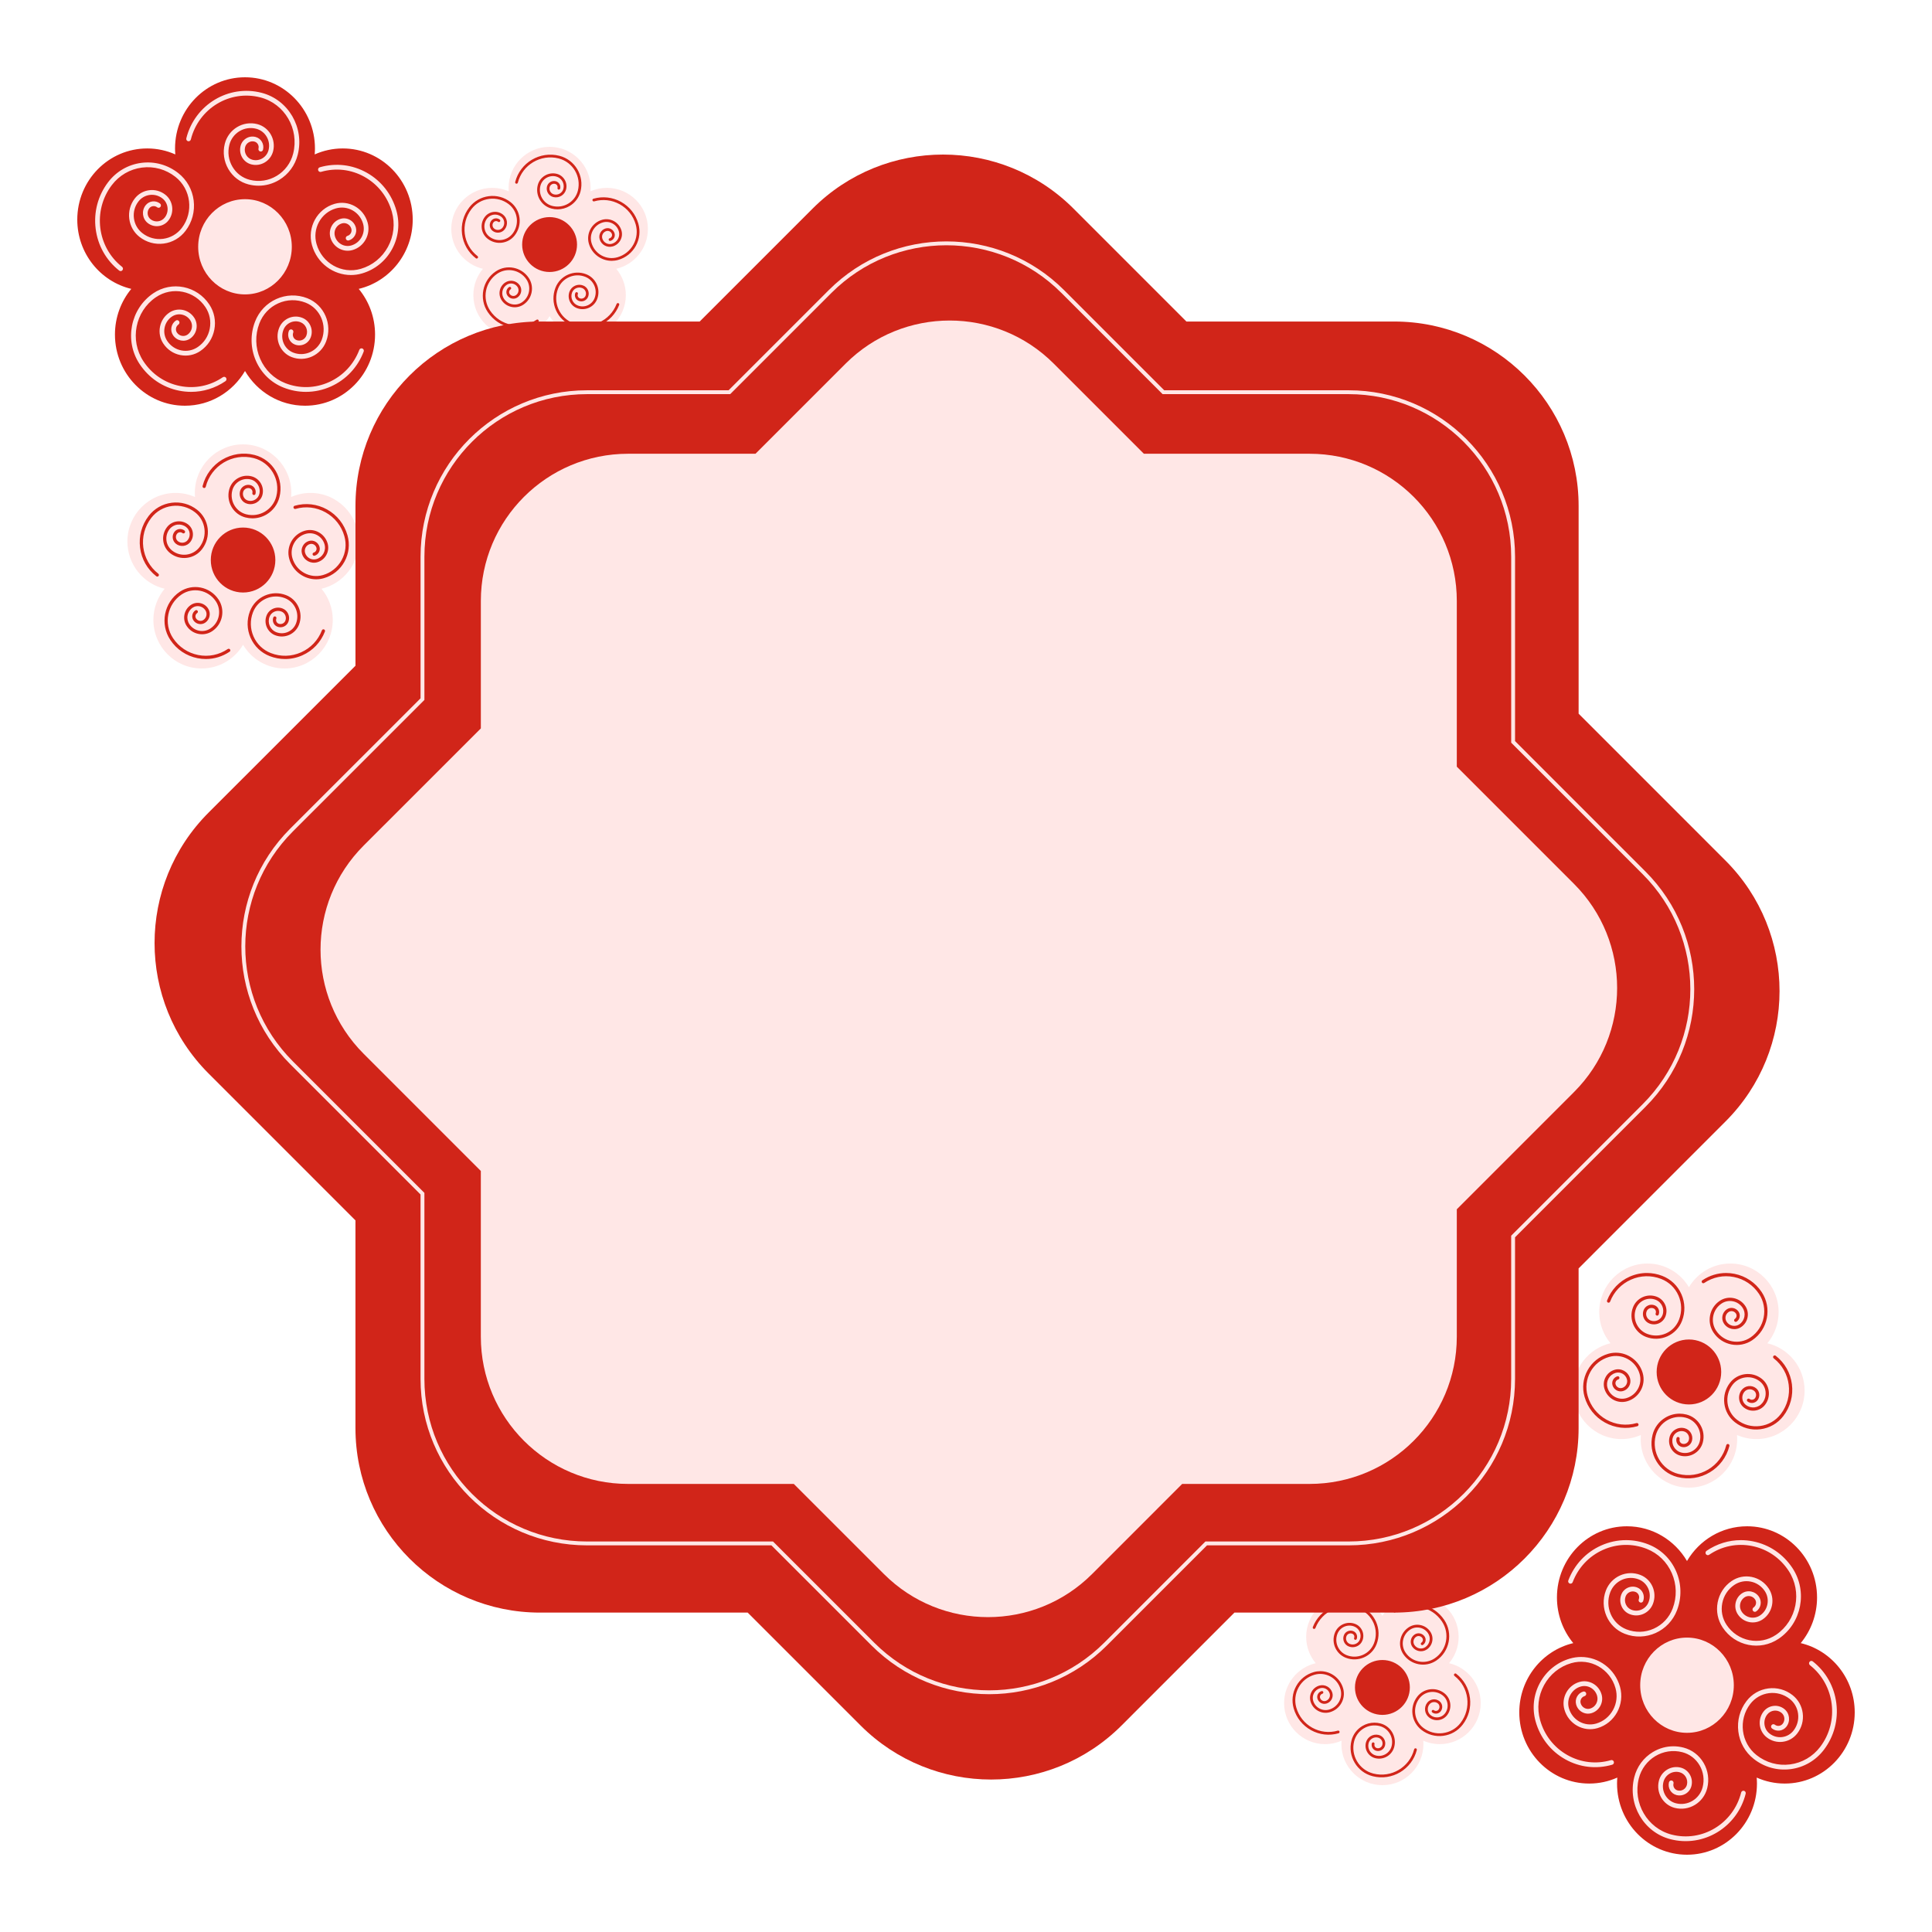 <svg width="500" height="500" viewBox="0 0 500 500" fill="none" xmlns="http://www.w3.org/2000/svg"><rect width="500" height="500" fill="#ffffff"></rect><g transform="translate(270, 270) scale(1) translate(-250, -250)"><path d="M28.128 11.103L35.265 3.843L41.563 2.562L51.638 3.843L55.837 8.114L57.096 11.53L60.035 20.071L62.974 21.352L65.073 20.071L70.531 21.352L79.347 24.342L83.545 30.32L84.805 35.872L83.125 43.986L78.927 49.11L74.309 52.527L71.37 53.381L73.049 61.068L75.988 66.192L75.149 71.317L72.21 77.722L68.851 80.712C66.472 81.423 61.546 82.847 60.874 82.847C60.203 82.847 55.277 81.993 52.898 81.566C51.498 80.854 48.616 79.345 48.28 79.003L46.181 76.868L44.082 73.879L41.563 76.014L38.624 80.285L31.487 83.274L20.152 80.712C17.633 77.865 12.595 71.658 12.595 69.608C12.595 67.559 13.434 62.491 13.854 60.213L15.534 55.943L16.373 53.381L11.335 52.527L7.137 49.11L2.099 39.715L5.878 27.331L11.335 21.779L17.633 20.071L22.671 21.779L27.289 21.352L26.449 19.217V15.801L28.128 11.103Z" fill="#FFE7E6"></path><path d="M86.811 36.834C86.811 26.662 78.705 18.417 68.706 18.417C66.121 18.417 63.666 18.971 61.442 19.963C61.484 19.453 61.511 18.938 61.511 18.417C61.511 8.245 53.405 0 43.406 0C33.406 0 25.3 8.245 25.3 18.417C25.3 18.938 25.327 19.453 25.369 19.963C23.145 18.971 20.689 18.417 18.105 18.417C8.106 18.417 0 26.662 0 36.834C0 45.558 5.967 52.861 13.974 54.763C11.339 57.961 9.749 62.083 9.749 66.583C9.749 76.755 17.855 85 27.855 85C34.465 85 40.246 81.395 43.407 76.013C46.567 81.395 52.348 85 58.959 85C68.958 85 77.064 76.755 77.064 66.583C77.064 62.082 75.474 57.961 72.839 54.763C80.845 52.861 86.811 45.559 86.811 36.834ZM28.219 15.791C30.403 7.08 39.149 1.8 47.712 4.02C54.628 5.815 58.82 12.998 57.057 20.033C56.365 22.791 54.659 25.11 52.252 26.564C50.612 27.554 48.781 28.061 46.922 28.061C46.053 28.061 45.179 27.951 44.316 27.726C42.115 27.156 40.264 25.747 39.105 23.761C37.945 21.774 37.616 19.448 38.177 17.209C39.121 13.446 42.898 11.166 46.596 12.125C49.62 12.91 51.453 16.05 50.682 19.126C50.049 21.652 47.512 23.183 45.029 22.54C44.035 22.282 43.199 21.645 42.675 20.748C42.152 19.851 42.003 18.799 42.256 17.789C42.467 16.949 42.987 16.241 43.721 15.798C44.454 15.355 45.313 15.229 46.139 15.444C47.569 15.814 48.436 17.3 48.071 18.754C47.988 19.084 47.658 19.282 47.334 19.198C47.01 19.115 46.815 18.779 46.897 18.449C47.097 17.653 46.622 16.841 45.84 16.638C45.326 16.504 44.794 16.583 44.339 16.857C43.883 17.132 43.56 17.571 43.429 18.093C43.255 18.785 43.358 19.505 43.716 20.119C44.075 20.733 44.647 21.169 45.327 21.345C46.217 21.577 47.141 21.44 47.931 20.964C48.72 20.487 49.28 19.726 49.507 18.821C50.113 16.403 48.672 13.934 46.295 13.318C43.242 12.526 40.127 14.408 39.349 17.512C38.868 19.432 39.15 21.427 40.144 23.131C41.139 24.834 42.725 26.042 44.612 26.532C49.564 27.816 54.618 24.764 55.88 19.728C57.478 13.351 53.679 6.84 47.41 5.214C39.494 3.16 31.409 8.042 29.39 16.095C29.307 16.425 28.979 16.624 28.654 16.54C28.331 16.456 28.136 16.12 28.219 15.791ZM13.454 36.615C13.22 34.749 13.714 32.902 14.847 31.415C15.772 30.199 17.107 29.422 18.607 29.228C20.105 29.033 21.591 29.445 22.786 30.386C23.769 31.159 24.396 32.274 24.553 33.528C24.71 34.781 24.378 36.021 23.618 37.02C22.99 37.845 22.084 38.373 21.066 38.504C20.048 38.636 19.041 38.357 18.23 37.718C16.837 36.622 16.582 34.578 17.66 33.162C18.562 31.975 20.246 31.756 21.414 32.675C21.678 32.883 21.727 33.269 21.522 33.539C21.317 33.808 20.937 33.858 20.672 33.65C20.362 33.406 19.979 33.299 19.591 33.35C19.203 33.4 18.858 33.601 18.617 33.916C17.949 34.795 18.108 36.064 18.972 36.745C20.118 37.647 21.773 37.432 22.66 36.266C23.221 35.528 23.467 34.61 23.352 33.684C23.236 32.758 22.771 31.933 22.045 31.361C21.105 30.622 19.938 30.299 18.76 30.451C17.581 30.604 16.532 31.215 15.805 32.17C14.871 33.398 14.463 34.921 14.655 36.46C14.848 38 15.618 39.37 16.826 40.321C20.005 42.823 24.593 42.229 27.054 38.994C30.181 34.885 29.438 28.953 25.398 25.773C22.919 23.822 19.841 22.969 16.733 23.372C13.624 23.775 10.856 25.386 8.938 27.907C3.937 34.48 5.126 43.966 11.588 49.052C11.852 49.261 11.901 49.648 11.696 49.916C11.577 50.074 11.398 50.156 11.217 50.156C11.088 50.156 10.957 50.114 10.847 50.027C7.46 47.361 5.297 43.514 4.757 39.194C4.215 34.873 5.36 30.598 7.98 27.153C10.097 24.372 13.151 22.595 16.581 22.15C20.011 21.706 23.405 22.646 26.14 24.799C28.353 26.541 29.766 29.055 30.121 31.879C30.474 34.703 29.726 37.498 28.013 39.748C26.624 41.575 24.618 42.742 22.364 43.035C20.111 43.327 17.881 42.71 16.085 41.295C14.622 40.142 13.687 38.481 13.454 36.615ZM38.348 78.646C35.677 80.468 32.601 81.413 29.457 81.413C28.415 81.413 27.366 81.309 26.32 81.099C22.12 80.256 18.493 77.8 16.11 74.182C12.135 68.151 13.725 59.956 19.653 55.913C24.451 52.641 30.973 53.95 34.19 58.831C35.454 60.75 35.908 63.054 35.468 65.321C35.029 67.588 33.748 69.544 31.861 70.831C30.325 71.878 28.48 72.254 26.666 71.89C24.851 71.526 23.285 70.465 22.256 68.902C21.413 67.624 21.111 66.09 21.404 64.582C21.697 63.073 22.549 61.771 23.805 60.915C25.935 59.463 28.828 60.044 30.255 62.209C31.434 63.999 30.962 66.43 29.204 67.629C27.741 68.626 25.754 68.227 24.774 66.74C23.952 65.494 24.281 63.8 25.506 62.965C25.784 62.775 26.16 62.85 26.346 63.133C26.533 63.415 26.458 63.798 26.181 63.988C25.51 64.445 25.331 65.372 25.781 66.055C26.389 66.978 27.623 67.225 28.53 66.606C29.735 65.785 30.057 64.121 29.25 62.896C28.195 61.295 26.055 60.865 24.481 61.939C23.494 62.612 22.823 63.636 22.594 64.821C22.365 66.007 22.602 67.213 23.263 68.216C24.113 69.505 25.405 70.38 26.902 70.681C28.4 70.982 29.922 70.671 31.189 69.807C32.806 68.704 33.905 67.026 34.282 65.083C34.659 63.139 34.269 61.162 33.185 59.517C30.34 55.2 24.573 54.043 20.33 56.937C14.956 60.602 13.515 68.03 17.117 73.497C19.321 76.841 22.673 79.112 26.556 79.892C30.44 80.67 34.389 79.865 37.676 77.623C37.954 77.434 38.329 77.51 38.516 77.792C38.7 78.075 38.626 78.457 38.348 78.646ZM31.291 43.87C31.291 37.064 36.715 31.547 43.405 31.547C50.095 31.547 55.518 37.064 55.518 43.87C55.518 50.674 50.095 56.191 43.405 56.191C36.715 56.191 31.291 50.674 31.291 43.87ZM72.992 70.538C73.112 70.222 73.463 70.064 73.775 70.187C74.087 70.31 74.242 70.666 74.121 70.984C72.577 75.046 69.569 78.253 65.653 80.014C63.578 80.947 61.379 81.415 59.177 81.415C57.222 81.415 55.266 81.047 53.389 80.308C50.164 79.04 47.618 76.569 46.22 73.353C44.822 70.135 44.739 66.558 45.987 63.278C48.07 57.797 54.15 55.063 59.537 57.183C63.909 58.904 66.091 63.922 64.4 68.37C63.023 71.991 59.007 73.799 55.445 72.397C52.534 71.252 51.083 67.911 52.209 64.951C52.657 63.773 53.529 62.843 54.664 62.332C55.8 61.822 57.063 61.792 58.221 62.247C59.178 62.623 59.933 63.356 60.348 64.311C60.763 65.264 60.787 66.326 60.418 67.299C60.11 68.108 59.511 68.748 58.731 69.098C57.951 69.448 57.083 69.469 56.288 69.157C54.911 68.615 54.224 67.036 54.757 65.636C54.878 65.318 55.228 65.16 55.54 65.283C55.853 65.405 56.007 65.762 55.886 66.08C55.745 66.452 55.754 66.856 55.913 67.22C56.071 67.584 56.36 67.864 56.724 68.007C57.218 68.202 57.757 68.188 58.24 67.971C58.725 67.753 59.097 67.357 59.288 66.854C59.541 66.188 59.524 65.462 59.241 64.808C58.956 64.155 58.44 63.654 57.785 63.396C56.927 63.058 55.994 63.081 55.154 63.459C54.314 63.837 53.669 64.524 53.339 65.395C52.454 67.723 53.595 70.347 55.882 71.247C58.819 72.403 62.133 70.913 63.27 67.924C64.721 64.11 62.85 59.807 59.1 58.331C56.792 57.423 54.274 57.483 52.011 58.501C49.748 59.519 48.009 61.372 47.116 63.72C45.985 66.693 46.061 69.937 47.328 72.852C48.595 75.768 50.903 78.007 53.826 79.157C57.517 80.61 61.544 80.513 65.163 78.885C68.784 77.258 71.564 74.293 72.992 70.538ZM73.704 50.762C72.743 51.043 71.774 51.176 70.82 51.176C66.265 51.176 62.063 48.127 60.745 43.457C59.452 38.872 62.068 34.074 66.574 32.759C70.243 31.689 74.085 33.854 75.138 37.586C75.555 39.064 75.381 40.619 74.648 41.963C73.915 43.308 72.711 44.283 71.258 44.706C68.793 45.426 66.215 43.971 65.508 41.465C65.225 40.462 65.343 39.408 65.84 38.495C66.337 37.583 67.154 36.922 68.14 36.634C68.96 36.395 69.822 36.495 70.568 36.915C71.315 37.336 71.855 38.027 72.091 38.86C72.497 40.303 71.674 41.813 70.256 42.227C69.933 42.319 69.599 42.131 69.506 41.804C69.414 41.477 69.6 41.136 69.922 41.042C70.698 40.815 71.148 39.989 70.926 39.199C70.78 38.682 70.444 38.253 69.981 37.992C69.519 37.73 68.984 37.669 68.474 37.817C67.799 38.014 67.24 38.467 66.9 39.091C66.56 39.716 66.479 40.439 66.672 41.124C67.195 42.978 69.102 44.052 70.924 43.521C72.066 43.188 73.013 42.422 73.588 41.365C74.165 40.308 74.301 39.086 73.974 37.924C73.106 34.845 69.937 33.059 66.908 33.942C65.037 34.488 63.486 35.743 62.541 37.476C61.597 39.209 61.373 41.212 61.91 43.115C63.319 48.111 68.46 51.008 73.371 49.576C76.384 48.697 78.879 46.678 80.399 43.889C81.918 41.101 82.279 37.877 81.415 34.813C80.324 30.943 77.816 27.737 74.354 25.785C70.892 23.833 66.891 23.37 63.086 24.48C62.765 24.572 62.43 24.385 62.337 24.057C62.245 23.73 62.43 23.389 62.753 23.295C66.868 22.095 71.197 22.596 74.942 24.707C78.687 26.818 81.4 30.286 82.58 34.473C83.533 37.853 83.136 41.41 81.459 44.486C79.782 47.563 77.028 49.792 73.704 50.762Z" fill="#D12519"></path><path d="M113.279 24.401L117.462 20.216L121.154 19.477L127.06 20.216L129.521 22.677L130.26 24.647L131.982 29.57L133.705 30.309L134.936 29.57L138.135 30.309L143.303 32.032L145.764 35.479L146.503 38.679L145.518 43.356L143.057 46.311L140.35 48.28L138.627 48.772L139.612 53.204L141.334 56.158L140.842 59.112L139.119 62.805L137.151 64.528C135.756 64.938 132.868 65.759 132.475 65.759C132.081 65.759 129.193 65.266 127.799 65.02C126.978 64.61 125.288 63.74 125.092 63.543L123.861 62.312L122.631 60.589L121.154 61.82L119.431 64.282L115.247 66.005L108.603 64.528C107.126 62.887 104.173 59.309 104.173 58.127C104.173 56.946 104.665 54.024 104.911 52.711L105.895 50.249L106.388 48.772L103.434 48.28L100.973 46.311L98.02 40.895L100.235 33.755L103.434 30.555L107.126 29.57L110.079 30.555L112.786 30.309L112.294 29.078V27.109L113.279 24.401Z" fill="#D12519"></path><path d="M147.679 39.233C147.679 33.37 142.927 28.617 137.065 28.617C135.55 28.617 134.111 28.936 132.807 29.508C132.832 29.214 132.848 28.917 132.848 28.617C132.848 22.753 128.096 18 122.234 18C116.373 18 111.621 22.753 111.621 28.617C111.621 28.917 111.637 29.214 111.661 29.508C110.357 28.936 108.918 28.617 107.403 28.617C101.541 28.617 96.79 33.37 96.79 39.233C96.79 44.263 100.287 48.472 104.981 49.569C103.436 51.413 102.505 53.789 102.505 56.383C102.505 62.247 107.256 67 113.118 67C116.993 67 120.382 64.922 122.235 61.819C124.087 64.922 127.476 67 131.351 67C137.213 67 141.965 62.247 141.965 56.383C141.965 53.789 141.033 51.413 139.488 49.569C144.181 48.472 147.679 44.263 147.679 39.233ZM113.332 27.103C114.612 22.081 119.739 19.037 124.759 20.317C128.813 21.352 131.27 25.493 130.237 29.548C129.831 31.138 128.831 32.475 127.42 33.313C126.459 33.884 125.385 34.176 124.296 34.176C123.786 34.176 123.274 34.113 122.768 33.983C121.478 33.654 120.393 32.843 119.713 31.697C119.033 30.552 118.84 29.211 119.169 27.921C119.723 25.751 121.936 24.437 124.105 24.989C125.877 25.442 126.952 27.252 126.5 29.025C126.129 30.482 124.642 31.364 123.186 30.993C122.603 30.845 122.113 30.478 121.806 29.96C121.499 29.443 121.412 28.837 121.56 28.255C121.684 27.77 121.989 27.363 122.419 27.107C122.849 26.852 123.353 26.779 123.837 26.903C124.675 27.116 125.183 27.973 124.969 28.811C124.921 29.001 124.727 29.116 124.537 29.067C124.347 29.019 124.233 28.826 124.281 28.635C124.398 28.177 124.12 27.708 123.661 27.591C123.36 27.514 123.048 27.56 122.781 27.718C122.514 27.876 122.325 28.129 122.248 28.43C122.146 28.829 122.206 29.244 122.416 29.598C122.627 29.952 122.962 30.203 123.36 30.305C123.882 30.439 124.424 30.36 124.887 30.085C125.349 29.81 125.678 29.372 125.811 28.85C126.166 27.456 125.321 26.033 123.928 25.677C122.138 25.221 120.312 26.306 119.856 28.095C119.574 29.202 119.74 30.352 120.323 31.334C120.905 32.316 121.835 33.013 122.942 33.295C125.844 34.035 128.807 32.275 129.547 29.372C130.484 25.697 128.256 21.943 124.582 21.006C119.941 19.822 115.202 22.636 114.018 27.279C113.97 27.468 113.777 27.583 113.587 27.535C113.398 27.486 113.283 27.293 113.332 27.103ZM104.676 39.107C104.539 38.032 104.829 36.967 105.493 36.11C106.035 35.409 106.818 34.961 107.697 34.849C108.576 34.737 109.446 34.974 110.147 35.517C110.723 35.962 111.091 36.605 111.183 37.328C111.275 38.05 111.08 38.765 110.634 39.341C110.266 39.816 109.735 40.121 109.139 40.197C108.542 40.273 107.952 40.112 107.476 39.743C106.66 39.111 106.51 37.933 107.142 37.117C107.671 36.432 108.658 36.306 109.342 36.836C109.497 36.956 109.526 37.179 109.406 37.334C109.286 37.489 109.063 37.518 108.908 37.398C108.726 37.258 108.501 37.196 108.274 37.225C108.046 37.254 107.844 37.37 107.703 37.551C107.312 38.058 107.405 38.79 107.911 39.182C108.583 39.702 109.553 39.579 110.073 38.907C110.402 38.481 110.546 37.952 110.478 37.418C110.41 36.884 110.138 36.408 109.712 36.079C109.162 35.653 108.478 35.466 107.787 35.554C107.096 35.642 106.481 35.994 106.054 36.545C105.507 37.253 105.268 38.131 105.381 39.018C105.494 39.906 105.945 40.696 106.653 41.244C108.516 42.686 111.206 42.344 112.649 40.479C114.482 38.11 114.046 34.691 111.678 32.857C110.225 31.732 108.42 31.241 106.599 31.473C104.776 31.706 103.153 32.634 102.029 34.088C99.097 37.877 99.794 43.345 103.583 46.277C103.738 46.397 103.766 46.62 103.646 46.775C103.576 46.866 103.471 46.913 103.365 46.913C103.289 46.913 103.212 46.889 103.148 46.839C101.163 45.302 99.895 43.085 99.578 40.594C99.26 38.103 99.932 35.639 101.468 33.653C102.708 32.049 104.499 31.025 106.509 30.769C108.52 30.513 110.51 31.055 112.113 32.296C113.41 33.3 114.239 34.749 114.447 36.377C114.654 38.005 114.215 39.617 113.211 40.914C112.397 41.967 111.221 42.64 109.9 42.809C108.579 42.977 107.272 42.621 106.219 41.806C105.361 41.141 104.813 40.183 104.676 39.107ZM119.27 63.337C117.704 64.388 115.901 64.932 114.057 64.932C113.446 64.932 112.832 64.872 112.219 64.751C109.756 64.265 107.63 62.849 106.233 60.764C103.903 57.287 104.835 52.563 108.31 50.232C111.123 48.346 114.946 49.101 116.832 51.914C117.573 53.02 117.839 54.349 117.581 55.656C117.324 56.962 116.573 58.09 115.467 58.832C114.566 59.435 113.485 59.653 112.421 59.442C111.357 59.233 110.439 58.621 109.836 57.72C109.342 56.983 109.165 56.099 109.336 55.23C109.508 54.36 110.008 53.609 110.744 53.115C111.993 52.279 113.689 52.613 114.525 53.862C115.216 54.893 114.94 56.295 113.909 56.986C113.052 57.561 111.887 57.331 111.312 56.474C110.83 55.755 111.023 54.779 111.741 54.297C111.904 54.188 112.125 54.231 112.234 54.394C112.343 54.557 112.3 54.778 112.137 54.887C111.744 55.151 111.639 55.685 111.902 56.078C112.259 56.611 112.982 56.754 113.514 56.397C114.22 55.923 114.409 54.964 113.936 54.258C113.317 53.335 112.063 53.087 111.14 53.706C110.562 54.094 110.169 54.684 110.034 55.367C109.9 56.051 110.039 56.746 110.427 57.325C110.925 58.068 111.682 58.572 112.56 58.746C113.438 58.919 114.33 58.74 115.073 58.242C116.021 57.606 116.665 56.639 116.886 55.518C117.107 54.398 116.879 53.258 116.243 52.31C114.575 49.821 111.195 49.154 108.707 50.823C105.557 52.935 104.712 57.217 106.824 60.369C108.116 62.297 110.081 63.606 112.357 64.055C114.634 64.504 116.948 64.04 118.875 62.748C119.038 62.638 119.258 62.682 119.368 62.845C119.476 63.008 119.433 63.228 119.27 63.337ZM115.133 43.289C115.133 39.366 118.312 36.186 122.234 36.186C126.156 36.186 129.335 39.366 129.335 43.289C129.335 47.212 126.156 50.392 122.234 50.392C118.312 50.392 115.133 47.212 115.133 43.289ZM139.578 58.663C139.649 58.481 139.854 58.39 140.037 58.461C140.22 58.531 140.311 58.737 140.24 58.92C139.335 61.262 137.571 63.11 135.276 64.126C134.06 64.664 132.77 64.934 131.479 64.934C130.334 64.934 129.187 64.721 128.087 64.296C126.196 63.564 124.704 62.14 123.884 60.286C123.065 58.431 123.016 56.369 123.747 54.478C124.968 51.318 128.533 49.742 131.691 50.964C134.253 51.956 135.533 54.849 134.541 57.413C133.734 59.501 131.38 60.543 129.292 59.735C127.586 59.075 126.735 57.149 127.395 55.442C127.657 54.763 128.168 54.227 128.834 53.933C129.5 53.638 130.241 53.621 130.919 53.884C131.48 54.1 131.923 54.523 132.166 55.073C132.409 55.623 132.423 56.235 132.207 56.796C132.026 57.262 131.675 57.631 131.218 57.833C130.761 58.035 130.252 58.047 129.786 57.867C128.979 57.555 128.576 56.644 128.888 55.837C128.959 55.654 129.165 55.563 129.348 55.634C129.531 55.704 129.621 55.91 129.55 56.093C129.468 56.307 129.473 56.541 129.566 56.751C129.659 56.96 129.828 57.121 130.042 57.204C130.331 57.316 130.647 57.308 130.931 57.183C131.215 57.058 131.433 56.829 131.544 56.539C131.693 56.155 131.683 55.737 131.517 55.36C131.35 54.983 131.047 54.694 130.663 54.546C130.161 54.351 129.613 54.365 129.121 54.582C128.629 54.8 128.251 55.196 128.057 55.698C127.538 57.04 128.207 58.553 129.548 59.072C131.27 59.738 133.212 58.879 133.879 57.156C134.729 54.957 133.633 52.477 131.435 51.626C130.082 51.103 128.605 51.137 127.279 51.724C125.952 52.311 124.933 53.379 124.409 54.733C123.746 56.447 123.791 58.317 124.533 59.997C125.276 61.678 126.629 62.969 128.343 63.632C130.506 64.469 132.867 64.413 134.989 63.475C137.111 62.537 138.741 60.828 139.578 58.663ZM139.996 47.263C139.432 47.425 138.864 47.502 138.305 47.502C135.635 47.502 133.171 45.744 132.399 43.052C131.641 40.409 133.174 37.643 135.816 36.884C137.967 36.268 140.219 37.516 140.836 39.667C141.08 40.519 140.979 41.416 140.549 42.191C140.119 42.966 139.413 43.528 138.562 43.772C137.117 44.187 135.605 43.348 135.191 41.904C135.025 41.325 135.094 40.717 135.386 40.191C135.677 39.665 136.156 39.284 136.734 39.118C137.214 38.98 137.72 39.038 138.157 39.28C138.595 39.523 138.911 39.921 139.05 40.402C139.288 41.233 138.805 42.104 137.974 42.343C137.785 42.396 137.589 42.288 137.535 42.099C137.48 41.91 137.59 41.714 137.778 41.659C138.233 41.529 138.497 41.053 138.367 40.597C138.281 40.299 138.084 40.052 137.813 39.901C137.542 39.75 137.228 39.715 136.93 39.8C136.534 39.914 136.206 40.175 136.007 40.535C135.807 40.895 135.76 41.312 135.873 41.707C136.18 42.776 137.298 43.395 138.366 43.089C139.035 42.897 139.59 42.455 139.928 41.846C140.265 41.236 140.346 40.532 140.154 39.862C139.645 38.087 137.787 37.058 136.012 37.566C134.915 37.881 134.005 38.605 133.452 39.604C132.898 40.603 132.767 41.757 133.082 42.855C133.907 45.734 136.921 47.405 139.8 46.579C141.566 46.072 143.029 44.908 143.92 43.301C144.81 41.693 145.022 39.835 144.516 38.069C143.876 35.838 142.406 33.989 140.377 32.864C138.347 31.739 136.001 31.472 133.771 32.112C133.583 32.165 133.386 32.057 133.332 31.868C133.278 31.68 133.387 31.483 133.576 31.429C135.988 30.737 138.526 31.026 140.721 32.243C142.916 33.46 144.507 35.459 145.199 37.873C145.757 39.821 145.525 41.871 144.542 43.645C143.558 45.419 141.944 46.703 139.996 47.263Z" fill="#FFE7E6"></path><path d="M32.371 102.576L37.293 97.623L41.636 96.748L48.584 97.623L51.48 100.537L52.348 102.868L54.375 108.696L56.402 109.57L57.85 108.696L61.614 109.57L67.694 111.61L70.589 115.689L71.458 119.477L70.299 125.014L67.404 128.511L64.219 130.842L62.193 131.424L63.351 136.67L65.377 140.166L64.798 143.663L62.772 148.034L60.455 150.074C58.815 150.559 55.417 151.531 54.954 151.531C54.491 151.531 51.094 150.948 49.453 150.657C48.488 150.171 46.5 149.141 46.268 148.908L44.821 147.451L43.373 145.411L41.636 146.868L39.609 149.782L34.687 151.822L26.869 150.074C25.132 148.131 21.658 143.896 21.658 142.498C21.658 141.099 22.237 137.641 22.526 136.087L23.685 133.173L24.264 131.424L20.789 130.842L17.894 128.511L14.419 122.1L17.025 113.649L20.789 109.861L25.132 108.696L28.607 109.861L31.791 109.57L31.212 108.113V105.782L32.371 102.576Z" fill="#D12519"></path><path d="M72.842 120.133C72.842 113.193 67.251 107.567 60.355 107.567C58.573 107.567 56.88 107.945 55.346 108.622C55.375 108.274 55.393 107.922 55.393 107.567C55.393 100.626 49.803 95 42.907 95C36.011 95 30.42 100.626 30.42 107.567C30.42 107.922 30.439 108.274 30.468 108.622C28.934 107.945 27.24 107.567 25.458 107.567C18.562 107.567 12.972 113.193 12.972 120.133C12.972 126.087 17.087 131.07 22.609 132.367C20.791 134.55 19.695 137.363 19.695 140.433C19.695 147.374 25.286 153 32.182 153C36.741 153 40.728 150.54 42.907 146.868C45.087 150.54 49.074 153 53.633 153C60.529 153 66.119 147.374 66.119 140.433C66.119 137.362 65.023 134.55 63.205 132.367C68.727 131.07 72.842 126.087 72.842 120.133ZM32.433 105.775C33.939 99.831 39.971 96.228 45.877 97.743C50.647 98.968 53.537 103.869 52.321 108.669C51.844 110.551 50.667 112.134 49.008 113.126C47.877 113.801 46.614 114.148 45.332 114.148C44.733 114.148 44.13 114.072 43.534 113.919C42.017 113.53 40.74 112.569 39.941 111.213C39.141 109.858 38.914 108.27 39.301 106.743C39.952 104.175 42.556 102.619 45.107 103.273C47.192 103.809 48.456 105.952 47.925 108.05C47.488 109.774 45.739 110.819 44.026 110.38C43.34 110.204 42.764 109.77 42.403 109.157C42.042 108.545 41.939 107.828 42.114 107.138C42.259 106.565 42.618 106.082 43.124 105.78C43.63 105.477 44.222 105.392 44.792 105.538C45.778 105.791 46.376 106.804 46.124 107.797C46.067 108.022 45.84 108.157 45.616 108.1C45.393 108.043 45.258 107.814 45.315 107.589C45.452 107.046 45.125 106.491 44.585 106.353C44.231 106.261 43.864 106.315 43.55 106.503C43.236 106.69 43.013 106.99 42.923 107.346C42.803 107.818 42.874 108.309 43.121 108.728C43.368 109.147 43.763 109.444 44.232 109.565C44.845 109.723 45.483 109.63 46.027 109.305C46.572 108.979 46.958 108.46 47.114 107.842C47.532 106.193 46.539 104.508 44.899 104.087C42.794 103.547 40.645 104.831 40.109 106.95C39.777 108.26 39.972 109.62 40.658 110.783C41.343 111.946 42.437 112.77 43.739 113.104C47.154 113.98 50.64 111.897 51.509 108.461C52.612 104.11 49.992 99.668 45.668 98.558C40.209 97.156 34.633 100.488 33.241 105.983C33.184 106.208 32.957 106.343 32.733 106.286C32.511 106.229 32.376 106 32.433 105.775ZM22.25 119.984C22.089 118.711 22.43 117.451 23.211 116.436C23.849 115.606 24.77 115.076 25.804 114.944C26.838 114.811 27.862 115.092 28.687 115.734C29.364 116.261 29.797 117.023 29.905 117.878C30.013 118.733 29.784 119.579 29.26 120.261C28.827 120.823 28.202 121.184 27.5 121.273C26.798 121.364 26.104 121.173 25.544 120.737C24.584 119.989 24.408 118.594 25.151 117.628C25.773 116.818 26.935 116.669 27.74 117.296C27.922 117.438 27.956 117.701 27.814 117.886C27.673 118.069 27.411 118.103 27.229 117.961C27.015 117.795 26.75 117.722 26.483 117.756C26.215 117.791 25.977 117.928 25.811 118.143C25.351 118.742 25.46 119.608 26.056 120.073C26.846 120.688 27.988 120.542 28.599 119.746C28.986 119.242 29.156 118.616 29.076 117.985C28.996 117.352 28.676 116.789 28.175 116.4C27.527 115.895 26.722 115.675 25.91 115.778C25.097 115.883 24.373 116.299 23.872 116.951C23.228 117.789 22.946 118.829 23.079 119.879C23.212 120.93 23.743 121.864 24.576 122.513C26.768 124.221 29.933 123.815 31.63 121.608C33.786 118.804 33.274 114.756 30.487 112.586C28.778 111.255 26.655 110.673 24.512 110.948C22.368 111.223 20.459 112.322 19.136 114.043C15.687 118.528 16.507 125 20.963 128.471C21.146 128.613 21.18 128.877 21.038 129.061C20.956 129.168 20.833 129.224 20.708 129.224C20.618 129.224 20.528 129.195 20.452 129.136C18.117 127.317 16.625 124.692 16.252 121.744C15.879 118.796 16.669 115.879 18.475 113.528C19.935 111.63 22.041 110.418 24.407 110.114C26.772 109.811 29.113 110.453 30.999 111.921C32.526 113.11 33.5 114.825 33.745 116.753C33.989 118.679 33.472 120.587 32.291 122.123C31.333 123.369 29.95 124.165 28.395 124.365C26.842 124.564 25.304 124.143 24.065 123.178C23.056 122.391 22.411 121.258 22.25 119.984ZM39.419 148.665C37.576 149.908 35.455 150.552 33.287 150.552C32.568 150.552 31.845 150.481 31.124 150.338C28.227 149.763 25.726 148.087 24.082 145.618C21.34 141.503 22.437 135.911 26.526 133.152C29.835 130.92 34.333 131.813 36.551 135.143C37.423 136.453 37.736 138.025 37.433 139.572C37.13 141.119 36.246 142.454 34.945 143.331C33.885 144.046 32.613 144.303 31.362 144.054C30.11 143.806 29.03 143.082 28.321 142.016C27.74 141.144 27.531 140.097 27.733 139.068C27.935 138.038 28.523 137.15 29.389 136.565C30.858 135.575 32.853 135.971 33.837 137.449C34.65 138.67 34.325 140.328 33.112 141.147C32.104 141.827 30.733 141.555 30.057 140.54C29.49 139.69 29.717 138.534 30.562 137.964C30.754 137.835 31.013 137.886 31.142 138.079C31.27 138.272 31.219 138.533 31.028 138.662C30.565 138.975 30.441 139.607 30.752 140.073C31.171 140.703 32.022 140.872 32.648 140.449C33.478 139.889 33.701 138.753 33.144 137.917C32.416 136.825 30.941 136.531 29.855 137.264C29.175 137.723 28.712 138.422 28.554 139.231C28.396 140.04 28.559 140.863 29.015 141.548C29.602 142.427 30.493 143.024 31.525 143.229C32.558 143.435 33.608 143.223 34.481 142.633C35.597 141.88 36.355 140.736 36.615 139.409C36.875 138.083 36.606 136.734 35.858 135.612C33.896 132.666 29.919 131.876 26.992 133.851C23.286 136.352 22.293 141.421 24.777 145.151C26.297 147.433 28.608 148.982 31.287 149.514C33.965 150.045 36.688 149.496 38.955 147.966C39.147 147.837 39.406 147.889 39.535 148.082C39.662 148.275 39.611 148.535 39.419 148.665ZM34.552 124.934C34.552 120.291 38.292 116.527 42.906 116.527C47.52 116.527 51.26 120.291 51.26 124.934C51.26 129.578 47.52 133.342 42.906 133.342C38.292 133.342 34.552 129.578 34.552 124.934ZM63.311 143.132C63.394 142.916 63.636 142.808 63.851 142.892C64.066 142.976 64.173 143.219 64.09 143.436C63.025 146.208 60.95 148.396 58.25 149.598C56.819 150.235 55.302 150.554 53.783 150.554C52.435 150.554 51.086 150.303 49.792 149.799C47.568 148.933 45.812 147.247 44.848 145.052C43.884 142.857 43.826 140.416 44.687 138.178C46.123 134.438 50.316 132.573 54.032 134.019C57.047 135.193 58.552 138.617 57.386 141.652C56.436 144.123 53.666 145.357 51.21 144.4C49.202 143.619 48.201 141.34 48.978 139.32C49.287 138.516 49.888 137.881 50.672 137.533C51.454 137.184 52.326 137.164 53.124 137.474C53.785 137.731 54.305 138.231 54.591 138.882C54.877 139.533 54.894 140.258 54.639 140.922C54.427 141.474 54.014 141.91 53.476 142.149C52.938 142.388 52.339 142.403 51.791 142.189C50.842 141.82 50.368 140.742 50.735 139.787C50.819 139.57 51.06 139.462 51.275 139.546C51.491 139.63 51.597 139.873 51.514 140.09C51.417 140.344 51.423 140.62 51.532 140.868C51.641 141.116 51.841 141.307 52.092 141.405C52.432 141.538 52.804 141.528 53.138 141.38C53.472 141.232 53.728 140.961 53.86 140.618C54.035 140.163 54.023 139.668 53.827 139.222C53.631 138.776 53.275 138.434 52.823 138.258C52.232 138.028 51.588 138.044 51.009 138.301C50.43 138.559 49.985 139.028 49.757 139.623C49.147 141.211 49.934 143.002 51.511 143.616C53.537 144.404 55.822 143.387 56.606 141.348C57.607 138.745 56.317 135.809 53.731 134.802C52.139 134.183 50.402 134.224 48.842 134.918C47.28 135.613 46.082 136.878 45.466 138.48C44.686 140.508 44.738 142.722 45.612 144.711C46.485 146.701 48.077 148.228 50.093 149.013C52.639 150.004 55.416 149.938 57.912 148.827C60.409 147.717 62.326 145.694 63.311 143.132ZM63.802 129.638C63.139 129.829 62.471 129.92 61.813 129.92C58.672 129.92 55.774 127.84 54.865 124.653C53.973 121.525 55.777 118.25 58.885 117.353C61.416 116.623 64.065 118.1 64.791 120.647C65.079 121.655 64.959 122.716 64.453 123.634C63.948 124.552 63.117 125.217 62.116 125.506C60.415 125.997 58.637 125.004 58.15 123.294C57.954 122.61 58.036 121.89 58.379 121.267C58.722 120.645 59.285 120.193 59.965 119.997C60.53 119.834 61.125 119.902 61.64 120.189C62.154 120.476 62.527 120.948 62.689 121.516C62.97 122.501 62.402 123.531 61.424 123.814C61.202 123.877 60.971 123.749 60.907 123.525C60.843 123.302 60.972 123.07 61.194 123.005C61.729 122.85 62.04 122.287 61.886 121.748C61.785 121.395 61.554 121.102 61.235 120.924C60.916 120.745 60.547 120.703 60.195 120.804C59.73 120.939 59.344 121.248 59.11 121.674C58.875 122.1 58.819 122.593 58.953 123.061C59.313 124.326 60.629 125.059 61.885 124.697C62.673 124.469 63.325 123.947 63.722 123.226C64.12 122.504 64.214 121.67 63.988 120.878C63.389 118.777 61.204 117.558 59.115 118.16C57.825 118.533 56.755 119.389 56.104 120.572C55.452 121.754 55.298 123.121 55.668 124.42C56.64 127.829 60.185 129.805 63.572 128.828C65.65 128.228 67.371 126.851 68.419 124.948C69.467 123.045 69.716 120.846 69.12 118.755C68.368 116.114 66.638 113.926 64.251 112.594C61.863 111.263 59.103 110.946 56.48 111.704C56.258 111.767 56.027 111.639 55.963 111.415C55.899 111.192 56.027 110.96 56.25 110.896C59.088 110.077 62.073 110.418 64.656 111.859C67.239 113.3 69.11 115.666 69.924 118.523C70.581 120.829 70.307 123.256 69.151 125.355C67.994 127.455 66.094 128.976 63.802 129.638Z" fill="#FFE7E6"></path><path d="M431.872 448.897L424.735 456.157L418.437 457.438L408.362 456.157L404.163 451.886L402.904 448.47L399.965 439.929L397.026 438.648L394.927 439.929L389.469 438.648L380.653 435.658L376.455 429.68L375.195 424.128L376.875 416.014L381.073 410.89L385.691 407.473L388.63 406.619L386.951 398.932L384.012 393.808L384.851 388.683L387.79 382.278L391.149 379.288C393.528 378.577 398.454 377.153 399.125 377.153C399.797 377.153 404.723 378.007 407.102 378.434C408.502 379.146 411.384 380.655 411.72 380.997L413.819 383.132L415.918 386.121L418.437 383.986L421.376 379.715L428.513 376.726L439.848 379.288C442.367 382.135 447.405 388.342 447.405 390.392C447.405 392.441 446.566 397.509 446.146 399.787L444.466 404.057L443.627 406.619L448.665 407.473L452.863 410.89L457.901 420.285L454.122 432.669L448.665 438.221L442.367 439.929L437.329 438.221L432.711 438.648L433.551 440.783V444.199L431.872 448.897Z" fill="#FFE7E6"></path><path d="M373.189 423.166C373.189 433.338 381.295 441.583 391.294 441.583C393.878 441.583 396.334 441.029 398.558 440.036C398.516 440.547 398.489 441.062 398.489 441.583C398.489 451.755 406.595 460 416.594 460C426.594 460 434.7 451.755 434.7 441.583C434.7 441.062 434.673 440.547 434.631 440.036C436.855 441.029 439.311 441.583 441.895 441.583C451.894 441.583 460 433.338 460 423.166C460 414.442 454.033 407.139 446.026 405.237C448.661 402.039 450.251 397.917 450.251 393.417C450.251 383.245 442.145 375 432.146 375C425.535 375 419.754 378.605 416.594 383.987C413.433 378.605 407.652 375 401.042 375C391.042 375 382.936 383.245 382.936 393.417C382.936 397.918 384.526 402.039 387.161 405.237C379.155 407.139 373.189 414.441 373.189 423.166ZM431.781 444.209C429.597 452.92 420.851 458.2 412.288 455.98C405.372 454.185 401.18 447.002 402.943 439.967C403.635 437.209 405.341 434.89 407.748 433.436C409.388 432.446 411.219 431.939 413.078 431.939C413.947 431.939 414.821 432.049 415.684 432.274C417.885 432.844 419.735 434.253 420.895 436.239C422.055 438.226 422.384 440.552 421.823 442.791C420.879 446.554 417.102 448.834 413.404 447.875C410.38 447.09 408.547 443.95 409.318 440.874C409.951 438.348 412.488 436.817 414.971 437.461C415.965 437.718 416.801 438.355 417.325 439.252C417.848 440.149 417.997 441.201 417.744 442.211C417.533 443.051 417.013 443.759 416.28 444.202C415.546 444.645 414.687 444.771 413.86 444.556C412.431 444.186 411.564 442.7 411.929 441.246C412.012 440.916 412.342 440.718 412.666 440.802C412.99 440.885 413.185 441.221 413.103 441.551C412.903 442.347 413.378 443.159 414.16 443.362C414.674 443.496 415.206 443.417 415.662 443.143C416.117 442.868 416.44 442.429 416.571 441.907C416.745 441.215 416.642 440.495 416.284 439.881C415.925 439.267 415.353 438.831 414.673 438.655C413.783 438.423 412.859 438.56 412.069 439.036C411.28 439.513 410.72 440.274 410.493 441.179C409.887 443.597 411.328 446.066 413.705 446.682C416.758 447.474 419.873 445.592 420.651 442.488C421.132 440.568 420.85 438.573 419.856 436.87C418.861 435.166 417.275 433.958 415.388 433.469C410.436 432.184 405.382 435.236 404.121 440.272C402.522 446.649 406.321 453.16 412.59 454.786C420.506 456.84 428.591 451.958 430.61 443.905C430.693 443.575 431.021 443.376 431.346 443.46C431.669 443.544 431.864 443.88 431.781 444.209ZM446.546 423.385C446.78 425.251 446.286 427.098 445.153 428.585C444.228 429.801 442.893 430.578 441.393 430.772C439.895 430.967 438.409 430.555 437.214 429.614C436.231 428.841 435.604 427.726 435.447 426.472C435.29 425.219 435.622 423.979 436.382 422.98C437.01 422.155 437.916 421.627 438.934 421.496C439.952 421.363 440.958 421.643 441.77 422.282C443.163 423.378 443.418 425.422 442.341 426.838C441.438 428.025 439.754 428.244 438.586 427.325C438.322 427.117 438.273 426.731 438.478 426.461C438.683 426.192 439.063 426.142 439.328 426.351C439.638 426.594 440.021 426.701 440.409 426.65C440.797 426.6 441.142 426.399 441.382 426.084C442.051 425.205 441.892 423.936 441.028 423.255C439.882 422.353 438.227 422.568 437.34 423.734C436.779 424.472 436.533 425.39 436.649 426.316C436.764 427.242 437.229 428.067 437.955 428.639C438.895 429.378 440.062 429.701 441.24 429.549C442.419 429.396 443.468 428.786 444.195 427.83C445.129 426.602 445.537 425.079 445.345 423.54C445.152 422 444.382 420.63 443.174 419.679C439.995 417.177 435.407 417.771 432.946 421.006C429.819 425.115 430.562 431.047 434.602 434.227C437.081 436.179 440.159 437.031 443.267 436.628C446.376 436.225 449.144 434.614 451.062 432.093C456.063 425.519 454.874 416.034 448.412 410.948C448.148 410.739 448.099 410.353 448.304 410.083C448.423 409.926 448.602 409.844 448.783 409.844C448.912 409.844 449.043 409.886 449.153 409.973C452.54 412.639 454.703 416.486 455.243 420.806C455.785 425.127 454.64 429.402 452.02 432.847C449.903 435.629 446.849 437.405 443.419 437.85C439.99 438.294 436.595 437.354 433.86 435.201C431.647 433.459 430.234 430.946 429.879 428.121C429.526 425.297 430.274 422.502 431.987 420.251C433.376 418.425 435.382 417.258 437.636 416.965C439.889 416.673 442.119 417.29 443.915 418.705C445.378 419.858 446.313 421.519 446.546 423.385ZM421.652 381.354C424.323 379.532 427.399 378.587 430.543 378.587C431.585 378.587 432.634 378.691 433.68 378.901C437.88 379.744 441.507 382.2 443.891 385.818C447.865 391.849 446.275 400.044 440.347 404.087C435.549 407.359 429.027 406.05 425.81 401.169C424.546 399.25 424.092 396.946 424.532 394.679C424.971 392.412 426.252 390.456 428.139 389.169C429.675 388.122 431.52 387.746 433.334 388.11C435.149 388.474 436.715 389.535 437.744 391.098C438.586 392.376 438.889 393.91 438.597 395.418C438.303 396.927 437.451 398.229 436.195 399.085C434.065 400.537 431.172 399.957 429.745 397.791C428.566 396.001 429.038 393.571 430.796 392.371C432.259 391.374 434.246 391.773 435.226 393.26C436.048 394.506 435.719 396.2 434.494 397.036C434.216 397.225 433.84 397.15 433.654 396.867C433.467 396.585 433.542 396.202 433.819 396.012C434.49 395.555 434.669 394.628 434.219 393.945C433.611 393.022 432.377 392.775 431.47 393.394C430.266 394.214 429.943 395.879 430.75 397.104C431.805 398.705 433.945 399.135 435.519 398.061C436.506 397.388 437.177 396.364 437.406 395.179C437.635 393.993 437.398 392.787 436.737 391.784C435.887 390.495 434.595 389.619 433.098 389.319C431.6 389.018 430.078 389.329 428.811 390.193C427.194 391.296 426.095 392.974 425.718 394.917C425.341 396.86 425.731 398.838 426.815 400.483C429.66 404.8 435.427 405.957 439.67 403.063C445.044 399.398 446.485 391.97 442.883 386.503C440.679 383.159 437.327 380.888 433.444 380.108C429.56 379.33 425.611 380.135 422.324 382.377C422.046 382.566 421.671 382.49 421.484 382.208C421.3 381.925 421.374 381.543 421.652 381.354ZM428.709 416.13C428.709 422.936 423.286 428.452 416.595 428.452C409.905 428.452 404.482 422.936 404.482 416.13C404.482 409.326 409.905 403.809 416.595 403.809C423.286 403.809 428.709 409.326 428.709 416.13ZM387.008 389.461C386.888 389.778 386.537 389.936 386.225 389.813C385.913 389.69 385.758 389.334 385.879 389.017C387.423 384.954 390.431 381.747 394.347 379.986C396.422 379.053 398.621 378.585 400.823 378.585C402.778 378.585 404.734 378.953 406.611 379.692C409.836 380.96 412.382 383.431 413.78 386.647C415.178 389.865 415.261 393.442 414.013 396.722C411.93 402.203 405.85 404.937 400.463 402.817C396.091 401.096 393.909 396.078 395.6 391.63C396.977 388.009 400.993 386.201 404.555 387.603C407.466 388.748 408.917 392.089 407.791 395.049C407.343 396.227 406.472 397.157 405.335 397.668C404.2 398.178 402.937 398.208 401.779 397.753C400.822 397.377 400.067 396.644 399.652 395.69C399.237 394.735 399.213 393.674 399.582 392.701C399.89 391.892 400.489 391.252 401.269 390.902C402.049 390.552 402.917 390.531 403.712 390.843C405.089 391.385 405.775 392.964 405.243 394.364C405.122 394.682 404.772 394.84 404.46 394.717C404.147 394.595 403.993 394.238 404.114 393.92C404.255 393.548 404.246 393.143 404.087 392.78C403.929 392.416 403.64 392.136 403.276 391.993C402.782 391.798 402.243 391.812 401.759 392.029C401.275 392.247 400.903 392.643 400.712 393.146C400.459 393.812 400.476 394.538 400.759 395.192C401.044 395.845 401.56 396.346 402.215 396.604C403.073 396.942 404.006 396.919 404.846 396.541C405.686 396.164 406.33 395.476 406.661 394.605C407.546 392.277 406.405 389.653 404.118 388.753C401.181 387.597 397.867 389.087 396.73 392.076C395.279 395.89 397.15 400.193 400.9 401.669C403.208 402.577 405.726 402.517 407.989 401.499C410.252 400.481 411.991 398.628 412.884 396.28C414.015 393.307 413.939 390.063 412.672 387.148C411.405 384.232 409.097 381.993 406.174 380.843C402.483 379.39 398.456 379.487 394.837 381.115C391.216 382.742 388.436 385.707 387.008 389.461ZM386.296 409.238C387.257 408.957 388.226 408.824 389.18 408.824C393.735 408.824 397.937 411.873 399.255 416.543C400.548 421.128 397.932 425.926 393.426 427.241C389.757 428.311 385.915 426.146 384.862 422.414C384.445 420.936 384.619 419.381 385.352 418.037C386.085 416.692 387.289 415.717 388.742 415.293C391.207 414.573 393.785 416.029 394.492 418.535C394.775 419.537 394.657 420.592 394.16 421.505C393.663 422.417 392.846 423.078 391.86 423.366C391.04 423.605 390.178 423.506 389.432 423.085C388.685 422.664 388.145 421.973 387.909 421.14C387.503 419.697 388.326 418.187 389.744 417.773C390.066 417.681 390.402 417.869 390.494 418.196C390.586 418.523 390.4 418.864 390.078 418.958C389.302 419.185 388.852 420.011 389.074 420.801C389.22 421.318 389.556 421.747 390.019 422.008C390.481 422.27 391.016 422.331 391.526 422.183C392.201 421.986 392.76 421.533 393.1 420.909C393.44 420.284 393.521 419.561 393.328 418.876C392.805 417.022 390.898 415.948 389.076 416.479C387.934 416.812 386.987 417.578 386.411 418.635C385.835 419.692 385.699 420.914 386.026 422.076C386.894 425.155 390.063 426.941 393.092 426.058C394.963 425.512 396.514 424.257 397.459 422.524C398.403 420.791 398.628 418.788 398.09 416.885C396.681 411.889 391.54 408.992 386.629 410.424C383.616 411.303 381.121 413.322 379.601 416.111C378.082 418.899 377.721 422.123 378.585 425.187C379.676 429.057 382.184 432.263 385.646 434.215C389.108 436.167 393.109 436.63 396.914 435.52C397.235 435.428 397.57 435.615 397.663 435.943C397.755 436.27 397.57 436.611 397.247 436.705C393.132 437.905 388.803 437.404 385.058 435.293C381.313 433.182 378.6 429.714 377.42 425.527C376.467 422.147 376.864 418.59 378.541 415.514C380.218 412.437 382.972 410.208 386.296 409.238Z" fill="#D12519"></path><path d="M427.629 357.424L422.707 362.377L418.364 363.252L411.416 362.377L408.52 359.463L407.652 357.132L405.625 351.304L403.598 350.43L402.15 351.304L398.386 350.43L392.306 348.39L389.411 344.311L388.542 340.523L389.7 334.986L392.596 331.489L395.781 329.158L397.807 328.576L396.649 323.33L394.623 319.834L395.202 316.337L397.228 311.966L399.545 309.926C401.185 309.441 404.583 308.469 405.046 308.469C405.509 308.469 408.906 309.052 410.547 309.343C411.512 309.829 413.5 310.859 413.732 311.092L415.179 312.549L416.627 314.589L418.364 313.132L420.391 310.218L425.313 308.178L433.131 309.926C434.868 311.869 438.342 316.104 438.342 317.502C438.342 318.901 437.763 322.359 437.474 323.913L436.315 326.827L435.736 328.576L439.211 329.158L442.106 331.489L445.581 337.9L442.975 346.351L439.211 350.139L434.868 351.304L431.393 350.139L428.208 350.43L428.788 351.887V354.218L427.629 357.424Z" fill="#D12519"></path><path d="M387.158 339.867C387.158 346.807 392.749 352.433 399.645 352.433C401.427 352.433 403.12 352.055 404.654 351.378C404.625 351.726 404.607 352.078 404.607 352.433C404.607 359.374 410.197 365 417.093 365C423.989 365 429.58 359.374 429.58 352.433C429.58 352.078 429.561 351.726 429.532 351.378C431.066 352.055 432.76 352.433 434.542 352.433C441.438 352.433 447.028 346.807 447.028 339.867C447.028 333.913 442.913 328.93 437.391 327.633C439.208 325.45 440.305 322.637 440.305 319.567C440.305 312.626 434.714 307 427.818 307C423.259 307 419.272 309.46 417.093 313.132C414.913 309.46 410.926 307 406.367 307C399.471 307 393.881 312.626 393.881 319.567C393.881 322.638 394.977 325.45 396.795 327.633C391.273 328.93 387.158 333.913 387.158 339.867ZM427.567 354.225C426.061 360.169 420.029 363.772 414.123 362.257C409.353 361.032 406.463 356.131 407.679 351.331C408.156 349.449 409.333 347.866 410.992 346.874C412.123 346.199 413.386 345.852 414.668 345.852C415.267 345.852 415.87 345.928 416.466 346.081C417.983 346.47 419.26 347.431 420.059 348.787C420.859 350.142 421.086 351.73 420.699 353.257C420.048 355.825 417.444 357.381 414.893 356.727C412.808 356.191 411.543 354.048 412.075 351.95C412.512 350.226 414.261 349.181 415.974 349.62C416.66 349.796 417.236 350.23 417.597 350.843C417.958 351.455 418.061 352.172 417.886 352.862C417.741 353.435 417.382 353.918 416.876 354.22C416.37 354.523 415.778 354.608 415.208 354.462C414.222 354.209 413.624 353.196 413.876 352.203C413.933 351.978 414.16 351.843 414.384 351.9C414.607 351.957 414.742 352.186 414.686 352.411C414.548 352.954 414.875 353.509 415.415 353.647C415.769 353.739 416.136 353.685 416.45 353.497C416.764 353.31 416.987 353.01 417.077 352.654C417.197 352.182 417.126 351.691 416.879 351.272C416.632 350.853 416.237 350.556 415.768 350.435C415.155 350.277 414.517 350.37 413.973 350.695C413.428 351.021 413.042 351.54 412.886 352.158C412.468 353.807 413.461 355.492 415.101 355.913C417.206 356.453 419.355 355.169 419.891 353.05C420.223 351.74 420.028 350.38 419.342 349.217C418.657 348.054 417.563 347.23 416.261 346.896C412.846 346.02 409.36 348.103 408.491 351.539C407.388 355.89 410.008 360.332 414.332 361.442C419.791 362.844 425.367 359.512 426.759 354.017C426.816 353.792 427.043 353.657 427.267 353.714C427.489 353.771 427.624 354 427.567 354.225ZM437.75 340.016C437.911 341.289 437.57 342.549 436.789 343.564C436.151 344.394 435.23 344.924 434.196 345.056C433.162 345.189 432.138 344.908 431.313 344.266C430.636 343.739 430.203 342.977 430.095 342.122C429.987 341.267 430.216 340.421 430.74 339.739C431.173 339.177 431.798 338.816 432.5 338.727C433.202 338.636 433.896 338.827 434.455 339.263C435.416 340.011 435.592 341.406 434.849 342.372C434.227 343.182 433.065 343.331 432.26 342.704C432.078 342.562 432.044 342.299 432.186 342.114C432.327 341.931 432.589 341.897 432.772 342.039C432.985 342.205 433.25 342.278 433.517 342.244C433.785 342.209 434.023 342.072 434.189 341.857C434.649 341.258 434.54 340.392 433.944 339.927C433.154 339.312 432.012 339.458 431.401 340.254C431.013 340.758 430.844 341.384 430.924 342.015C431.004 342.648 431.324 343.211 431.825 343.6C432.473 344.105 433.278 344.325 434.09 344.222C434.903 344.117 435.627 343.701 436.128 343.049C436.772 342.211 437.054 341.171 436.921 340.121C436.788 339.07 436.257 338.136 435.424 337.487C433.232 335.779 430.067 336.185 428.37 338.392C426.214 341.196 426.726 345.244 429.513 347.414C431.222 348.745 433.345 349.327 435.488 349.052C437.632 348.777 439.541 347.678 440.864 345.957C444.313 341.472 443.493 335 439.036 331.529C438.854 331.387 438.82 331.123 438.962 330.939C439.044 330.832 439.167 330.776 439.292 330.776C439.382 330.776 439.472 330.805 439.548 330.864C441.883 332.683 443.375 335.308 443.748 338.256C444.121 341.204 443.331 344.121 441.525 346.472C440.065 348.37 437.959 349.582 435.593 349.886C433.228 350.189 430.887 349.547 429.001 348.079C427.474 346.89 426.5 345.175 426.255 343.247C426.012 341.321 426.527 339.413 427.709 337.877C428.667 336.631 430.051 335.835 431.605 335.635C433.158 335.436 434.696 335.857 435.935 336.822C436.944 337.609 437.589 338.742 437.75 340.016ZM420.581 311.335C422.424 310.092 424.545 309.448 426.713 309.448C427.432 309.448 428.155 309.519 428.876 309.662C431.773 310.237 434.274 311.913 435.918 314.382C438.66 318.497 437.563 324.089 433.475 326.848C430.165 329.08 425.668 328.187 423.449 324.857C422.577 323.547 422.264 321.975 422.567 320.428C422.87 318.881 423.754 317.546 425.055 316.669C426.115 315.954 427.387 315.697 428.638 315.946C429.89 316.194 430.969 316.918 431.679 317.984C432.26 318.856 432.469 319.903 432.267 320.932C432.065 321.962 431.477 322.85 430.611 323.435C429.142 324.425 427.147 324.029 426.163 322.551C425.35 321.33 425.675 319.672 426.888 318.853C427.896 318.173 429.267 318.445 429.943 319.46C430.51 320.31 430.283 321.466 429.438 322.036C429.246 322.165 428.987 322.114 428.858 321.921C428.73 321.728 428.781 321.467 428.972 321.338C429.435 321.025 429.559 320.393 429.249 319.927C428.829 319.297 427.978 319.128 427.352 319.551C426.522 320.111 426.299 321.247 426.856 322.083C427.584 323.175 429.059 323.469 430.145 322.736C430.825 322.277 431.288 321.578 431.446 320.769C431.604 319.96 431.441 319.137 430.985 318.452C430.399 317.573 429.507 316.976 428.475 316.771C427.442 316.565 426.393 316.777 425.519 317.367C424.403 318.12 423.645 319.264 423.385 320.591C423.125 321.917 423.394 323.266 424.142 324.388C426.104 327.334 430.081 328.124 433.008 326.149C436.714 323.648 437.708 318.579 435.223 314.849C433.703 312.567 431.392 311.018 428.713 310.486C426.035 309.955 423.312 310.504 421.045 312.034C420.853 312.163 420.594 312.111 420.465 311.918C420.338 311.725 420.389 311.465 420.581 311.335ZM425.448 335.066C425.448 339.709 421.708 343.473 417.094 343.473C412.48 343.473 408.74 339.709 408.74 335.066C408.74 330.422 412.48 326.658 417.094 326.658C421.708 326.658 425.448 330.422 425.448 335.066ZM396.689 316.868C396.606 317.084 396.364 317.192 396.149 317.108C395.934 317.024 395.827 316.781 395.91 316.564C396.975 313.792 399.05 311.604 401.75 310.402C403.181 309.765 404.698 309.446 406.217 309.446C407.565 309.446 408.914 309.697 410.208 310.201C412.432 311.067 414.188 312.753 415.152 314.948C416.116 317.143 416.174 319.584 415.313 321.822C413.877 325.562 409.684 327.427 405.968 325.981C402.953 324.807 401.448 321.383 402.614 318.348C403.564 315.877 406.334 314.643 408.79 315.6C410.798 316.381 411.799 318.66 411.022 320.68C410.713 321.484 410.112 322.119 409.329 322.467C408.546 322.816 407.674 322.836 406.876 322.526C406.215 322.269 405.695 321.769 405.409 321.118C405.123 320.467 405.106 319.742 405.361 319.078C405.573 318.526 405.986 318.09 406.524 317.851C407.062 317.612 407.661 317.597 408.209 317.811C409.158 318.18 409.632 319.258 409.265 320.213C409.181 320.43 408.94 320.538 408.725 320.454C408.509 320.37 408.403 320.127 408.486 319.91C408.583 319.656 408.577 319.38 408.467 319.132C408.359 318.884 408.159 318.693 407.908 318.595C407.568 318.462 407.196 318.472 406.862 318.62C406.528 318.768 406.272 319.039 406.14 319.382C405.965 319.837 405.977 320.332 406.173 320.778C406.369 321.224 406.725 321.566 407.177 321.742C407.768 321.972 408.412 321.956 408.991 321.699C409.57 321.441 410.015 320.972 410.243 320.377C410.853 318.789 410.066 316.998 408.489 316.384C406.463 315.596 404.178 316.613 403.394 318.652C402.393 321.255 403.683 324.191 406.269 325.198C407.861 325.817 409.598 325.776 411.158 325.082C412.72 324.387 413.918 323.122 414.534 321.52C415.314 319.492 415.262 317.278 414.388 315.289C413.515 313.299 411.923 311.772 409.907 310.987C407.361 309.996 404.584 310.062 402.088 311.173C399.591 312.283 397.674 314.306 396.689 316.868ZM396.198 330.362C396.861 330.171 397.529 330.08 398.187 330.08C401.328 330.08 404.226 332.16 405.135 335.347C406.027 338.475 404.223 341.75 401.115 342.647C398.585 343.377 395.935 341.9 395.209 339.353C394.921 338.345 395.041 337.284 395.547 336.366C396.052 335.448 396.883 334.783 397.884 334.494C399.585 334.003 401.363 334.996 401.85 336.706C402.046 337.39 401.964 338.11 401.621 338.733C401.278 339.355 400.715 339.807 400.035 340.003C399.47 340.166 398.875 340.098 398.36 339.811C397.846 339.524 397.473 339.052 397.311 338.484C397.03 337.499 397.598 336.469 398.576 336.186C398.798 336.123 399.029 336.251 399.093 336.475C399.157 336.698 399.028 336.93 398.806 336.995C398.271 337.15 397.96 337.713 398.114 338.252C398.215 338.605 398.446 338.898 398.765 339.076C399.084 339.255 399.453 339.297 399.805 339.196C400.27 339.061 400.656 338.752 400.89 338.326C401.125 337.9 401.18 337.407 401.047 336.939C400.687 335.674 399.371 334.941 398.115 335.303C397.327 335.531 396.675 336.053 396.278 336.774C395.88 337.496 395.786 338.33 396.012 339.122C396.61 341.223 398.796 342.442 400.885 341.84C402.175 341.467 403.245 340.611 403.896 339.428C404.548 338.246 404.702 336.879 404.332 335.58C403.36 332.171 399.814 330.195 396.427 331.172C394.35 331.772 392.629 333.149 391.581 335.052C390.533 336.955 390.284 339.154 390.88 341.245C391.632 343.886 393.362 346.074 395.749 347.406C398.137 348.737 400.897 349.054 403.52 348.296C403.742 348.233 403.973 348.361 404.037 348.585C404.101 348.808 403.973 349.04 403.75 349.104C400.912 349.923 397.927 349.582 395.344 348.141C392.761 346.7 390.89 344.334 390.076 341.477C389.419 339.171 389.693 336.744 390.849 334.645C392.006 332.545 393.906 331.024 396.198 330.362Z" fill="#FFE7E6"></path><path d="M346.721 435.599L342.538 439.784L338.846 440.523L332.94 439.784L330.479 437.323L329.74 435.353L328.018 430.43L326.295 429.691L325.064 430.43L321.865 429.691L316.697 427.968L314.236 424.521L313.497 421.321L314.482 416.644L316.943 413.689L319.65 411.72L321.373 411.228L320.388 406.796L318.666 403.842L319.158 400.888L320.881 397.195L322.849 395.472C324.244 395.062 327.132 394.241 327.525 394.241C327.919 394.241 330.807 394.734 332.201 394.98C333.022 395.39 334.712 396.26 334.908 396.457L336.139 397.688L337.37 399.411L338.846 398.18L340.569 395.718L344.753 393.995L351.397 395.472C352.874 397.113 355.827 400.691 355.827 401.873C355.827 403.054 355.335 405.976 355.089 407.289L354.105 409.751L353.612 411.228L356.566 411.72L359.027 413.689L361.98 419.105L359.765 426.245L356.566 429.445L352.874 430.43L349.921 429.445L347.214 429.691L347.706 430.922V432.891L346.721 435.599Z" fill="#D12519"></path><path d="M312.321 420.767C312.321 426.63 317.073 431.383 322.935 431.383C324.45 431.383 325.889 431.064 327.193 430.492C327.168 430.786 327.152 431.083 327.152 431.383C327.152 437.247 331.904 442 337.766 442C343.627 442 348.379 437.247 348.379 431.383C348.379 431.083 348.363 430.786 348.339 430.492C349.643 431.064 351.082 431.383 352.597 431.383C358.459 431.383 363.21 426.63 363.21 420.767C363.21 415.737 359.713 411.527 355.019 410.431C356.564 408.587 357.495 406.211 357.495 403.617C357.495 397.753 352.744 393 346.882 393C343.007 393 339.618 395.078 337.765 398.181C335.913 395.078 332.524 393 328.649 393C322.787 393 318.035 397.753 318.035 403.617C318.035 406.211 318.967 408.587 320.512 410.431C315.819 411.527 312.321 415.737 312.321 420.767ZM346.668 432.897C345.388 437.919 340.261 440.963 335.241 439.682C331.187 438.648 328.73 434.507 329.763 430.452C330.169 428.862 331.169 427.525 332.58 426.687C333.541 426.116 334.615 425.824 335.704 425.824C336.214 425.824 336.726 425.887 337.232 426.017C338.522 426.345 339.607 427.157 340.287 428.303C340.967 429.448 341.16 430.789 340.831 432.079C340.277 434.249 338.064 435.563 335.895 435.01C334.123 434.558 333.048 432.748 333.5 430.975C333.871 429.518 335.358 428.636 336.814 429.007C337.397 429.155 337.887 429.522 338.194 430.04C338.501 430.557 338.588 431.163 338.44 431.745C338.316 432.23 338.011 432.637 337.581 432.893C337.151 433.148 336.647 433.221 336.163 433.097C335.325 432.883 334.817 432.027 335.031 431.189C335.079 430.999 335.273 430.885 335.463 430.933C335.653 430.981 335.767 431.175 335.719 431.365C335.602 431.823 335.88 432.292 336.339 432.409C336.64 432.486 336.952 432.44 337.219 432.282C337.486 432.124 337.675 431.871 337.752 431.57C337.854 431.171 337.794 430.756 337.584 430.402C337.373 430.048 337.038 429.797 336.64 429.695C336.118 429.562 335.576 429.64 335.113 429.915C334.651 430.19 334.322 430.628 334.189 431.15C333.834 432.544 334.679 433.967 336.072 434.323C337.862 434.779 339.688 433.694 340.144 431.905C340.426 430.798 340.26 429.648 339.677 428.666C339.095 427.684 338.165 426.988 337.058 426.705C334.156 425.965 331.193 427.725 330.453 430.628C329.516 434.303 331.744 438.057 335.418 438.994C340.059 440.178 344.798 437.364 345.982 432.722C346.03 432.531 346.223 432.417 346.413 432.465C346.602 432.514 346.717 432.707 346.668 432.897ZM355.324 420.893C355.461 421.968 355.171 423.033 354.507 423.89C353.965 424.591 353.182 425.039 352.303 425.151C351.424 425.263 350.554 425.026 349.853 424.483C349.277 424.038 348.909 423.395 348.817 422.672C348.725 421.95 348.92 421.235 349.366 420.659C349.734 420.184 350.265 419.879 350.861 419.803C351.458 419.727 352.048 419.888 352.524 420.256C353.34 420.889 353.49 422.067 352.858 422.883C352.329 423.568 351.342 423.694 350.658 423.164C350.503 423.044 350.474 422.821 350.594 422.666C350.714 422.51 350.937 422.482 351.092 422.602C351.274 422.742 351.499 422.804 351.726 422.775C351.954 422.746 352.156 422.63 352.297 422.448C352.688 421.942 352.595 421.21 352.089 420.818C351.417 420.298 350.447 420.421 349.927 421.093C349.598 421.519 349.454 422.048 349.522 422.582C349.59 423.116 349.862 423.592 350.288 423.921C350.838 424.347 351.522 424.534 352.213 424.446C352.904 424.358 353.519 424.006 353.946 423.455C354.493 422.747 354.732 421.869 354.619 420.982C354.506 420.094 354.055 419.304 353.347 418.756C351.484 417.314 348.794 417.656 347.351 419.521C345.518 421.89 345.954 425.31 348.322 427.143C349.775 428.268 351.58 428.759 353.401 428.527C355.224 428.294 356.847 427.366 357.971 425.912C360.902 422.123 360.205 416.655 356.417 413.723C356.262 413.603 356.234 413.38 356.354 413.225C356.424 413.134 356.529 413.087 356.635 413.087C356.711 413.087 356.788 413.111 356.852 413.161C358.837 414.698 360.105 416.915 360.422 419.406C360.74 421.897 360.068 424.361 358.532 426.347C357.292 427.951 355.501 428.975 353.491 429.231C351.48 429.487 349.49 428.945 347.887 427.704C346.59 426.7 345.761 425.251 345.553 423.623C345.346 421.995 345.785 420.383 346.789 419.086C347.604 418.033 348.779 417.36 350.1 417.192C351.421 417.023 352.728 417.379 353.781 418.194C354.639 418.859 355.187 419.817 355.324 420.893ZM340.73 396.663C342.297 395.612 344.099 395.068 345.943 395.068C346.554 395.068 347.168 395.128 347.781 395.249C350.244 395.735 352.37 397.151 353.767 399.236C356.097 402.713 355.165 407.437 351.69 409.768C348.877 411.654 345.054 410.899 343.168 408.086C342.427 406.98 342.161 405.651 342.419 404.344C342.676 403.038 343.427 401.91 344.533 401.168C345.434 400.565 346.515 400.347 347.579 400.558C348.643 400.767 349.561 401.379 350.164 402.28C350.658 403.017 350.835 403.901 350.664 404.77C350.492 405.64 349.992 406.391 349.256 406.885C348.007 407.722 346.311 407.387 345.475 406.138C344.784 405.107 345.06 403.705 346.091 403.014C346.948 402.439 348.113 402.669 348.688 403.526C349.17 404.244 348.977 405.221 348.259 405.703C348.096 405.812 347.875 405.769 347.766 405.606C347.657 405.443 347.7 405.222 347.863 405.113C348.256 404.849 348.362 404.315 348.098 403.921C347.741 403.389 347.018 403.246 346.486 403.603C345.78 404.077 345.591 405.036 346.064 405.742C346.683 406.665 347.937 406.913 348.86 406.294C349.438 405.906 349.831 405.316 349.966 404.632C350.1 403.949 349.961 403.254 349.573 402.675C349.075 401.932 348.318 401.428 347.44 401.254C346.562 401.081 345.67 401.26 344.927 401.758C343.979 402.394 343.335 403.361 343.114 404.482C342.893 405.602 343.121 406.742 343.757 407.69C345.425 410.179 348.805 410.846 351.293 409.177C354.443 407.065 355.288 402.783 353.176 399.631C351.884 397.704 349.919 396.394 347.643 395.945C345.366 395.496 343.052 395.96 341.125 397.252C340.962 397.362 340.742 397.318 340.632 397.155C340.524 396.992 340.567 396.772 340.73 396.663ZM344.867 416.711C344.867 420.634 341.688 423.814 337.766 423.814C333.844 423.814 330.665 420.634 330.665 416.711C330.665 412.788 333.844 409.608 337.766 409.608C341.688 409.608 344.867 412.788 344.867 416.711ZM320.422 401.337C320.351 401.519 320.146 401.61 319.963 401.539C319.78 401.469 319.689 401.263 319.76 401.08C320.665 398.738 322.429 396.89 324.724 395.874C325.94 395.336 327.23 395.066 328.521 395.066C329.666 395.066 330.813 395.279 331.913 395.705C333.804 396.436 335.296 397.86 336.116 399.714C336.935 401.569 336.984 403.631 336.253 405.522C335.032 408.682 331.467 410.258 328.309 409.036C325.747 408.044 324.467 405.151 325.459 402.587C326.266 400.499 328.62 399.457 330.708 400.265C332.414 400.925 333.265 402.851 332.605 404.558C332.343 405.237 331.832 405.773 331.166 406.067C330.5 406.362 329.759 406.379 329.081 406.116C328.52 405.9 328.077 405.477 327.834 404.927C327.591 404.377 327.577 403.765 327.793 403.204C327.974 402.738 328.325 402.369 328.782 402.167C329.239 401.965 329.748 401.953 330.214 402.133C331.021 402.445 331.424 403.356 331.112 404.163C331.041 404.346 330.835 404.437 330.652 404.366C330.469 404.296 330.379 404.09 330.45 403.907C330.532 403.693 330.527 403.459 330.434 403.249C330.341 403.04 330.172 402.879 329.958 402.796C329.669 402.684 329.353 402.692 329.069 402.817C328.785 402.942 328.567 403.171 328.456 403.461C328.307 403.845 328.317 404.263 328.483 404.64C328.65 405.016 328.953 405.306 329.337 405.454C329.839 405.649 330.387 405.635 330.879 405.418C331.371 405.2 331.749 404.804 331.943 404.302C332.462 402.96 331.793 401.447 330.452 400.928C328.73 400.262 326.788 401.121 326.121 402.844C325.271 405.043 326.367 407.523 328.565 408.374C329.918 408.897 331.395 408.863 332.721 408.276C334.048 407.689 335.067 406.621 335.591 405.267C336.254 403.553 336.209 401.683 335.467 400.003C334.724 398.322 333.371 397.031 331.657 396.368C329.494 395.531 327.133 395.587 325.011 396.525C322.889 397.463 321.259 399.172 320.422 401.337ZM320.004 412.737C320.568 412.575 321.136 412.498 321.695 412.498C324.365 412.498 326.829 414.256 327.601 416.948C328.359 419.591 326.826 422.357 324.184 423.116C322.033 423.732 319.781 422.484 319.164 420.333C318.92 419.481 319.021 418.584 319.451 417.809C319.881 417.034 320.587 416.472 321.438 416.228C322.883 415.813 324.395 416.652 324.809 418.097C324.975 418.675 324.906 419.283 324.614 419.809C324.323 420.335 323.844 420.716 323.266 420.882C322.786 421.02 322.28 420.962 321.843 420.72C321.405 420.477 321.089 420.079 320.95 419.598C320.712 418.767 321.195 417.896 322.026 417.657C322.215 417.604 322.411 417.712 322.465 417.901C322.52 418.09 322.41 418.286 322.222 418.341C321.767 418.471 321.503 418.947 321.633 419.403C321.719 419.701 321.916 419.948 322.187 420.099C322.458 420.25 322.772 420.285 323.07 420.2C323.466 420.086 323.794 419.825 323.993 419.465C324.193 419.105 324.24 418.688 324.127 418.293C323.82 417.225 322.702 416.605 321.634 416.911C320.965 417.103 320.41 417.545 320.072 418.154C319.735 418.764 319.654 419.468 319.846 420.138C320.355 421.913 322.213 422.942 323.988 422.434C325.085 422.119 325.995 421.395 326.548 420.396C327.102 419.397 327.233 418.243 326.918 417.145C326.093 414.265 323.079 412.595 320.2 413.421C318.434 413.928 316.971 415.092 316.08 416.699C315.19 418.307 314.978 420.165 315.484 421.931C316.124 424.162 317.594 426.011 319.623 427.136C321.653 428.261 323.999 428.528 326.229 427.888C326.417 427.835 326.614 427.943 326.668 428.132C326.722 428.32 326.613 428.517 326.424 428.571C324.012 429.263 321.474 428.974 319.279 427.757C317.084 426.54 315.493 424.541 314.801 422.127C314.243 420.179 314.475 418.128 315.458 416.355C316.442 414.581 318.056 413.296 320.004 412.737Z" fill="#FFE7E6"></path><path d="M426.554 202.715L388.545 164.702V110.959C388.545 84.583 367.168 63.209 340.793 63.209H287.043L257.824 33.986C239.171 15.333 208.939 15.344 190.301 33.986L161.074 63.209H119.756C93.373 63.209 71.996 84.583 71.996 110.959V152.289L33.991 190.288C15.338 208.941 15.338 239.166 33.983 257.823L71.992 295.833V349.586C71.992 375.963 93.369 397.34 119.752 397.34H173.501L202.72 426.556C221.374 445.202 251.598 445.209 270.258 426.556L299.47 397.34H340.789C367.165 397.34 388.541 375.963 388.541 349.586V308.26L426.55 270.247C445.207 251.608 445.207 221.368 426.554 202.715Z" fill="#D12519"></path><path d="M405.486 205.895L371.594 172V124.08C371.594 100.561 352.533 81.503 329.015 81.503H281.089L255.035 55.445C238.403 38.813 211.446 38.822 194.827 55.445L168.766 81.503H131.924C108.399 81.503 89.338 100.561 89.338 124.08V160.933L55.45 194.815C38.818 211.447 38.818 238.398 55.444 255.034L89.335 288.925V336.856C89.335 360.375 108.396 379.436 131.92 379.436H179.847L205.901 405.487C222.533 422.113 249.483 422.119 266.122 405.487L292.169 379.436H329.012C352.53 379.436 371.591 360.375 371.591 336.856V300.006L405.482 266.111C422.118 249.492 422.118 222.528 405.486 205.895Z" fill="#D12519" stroke="#FFE7E6"></path><path d="M387.349 208.744L357.021 178.413V135.531C357.021 114.485 339.965 97.431 318.919 97.431H276.032L252.717 74.113C237.834 59.229 213.711 59.238 198.839 74.113L175.519 97.431H142.55C121.499 97.431 104.442 114.485 104.442 135.531V168.509L74.117 198.829C59.233 213.713 59.233 237.829 74.111 252.716L104.439 283.045V325.936C104.439 346.982 121.496 364.039 142.547 364.039H185.434L208.749 387.351C223.633 402.229 247.749 402.235 262.639 387.351L285.947 364.039H318.916C339.962 364.039 357.019 346.982 357.019 325.936V292.96L387.346 262.629C402.233 247.757 402.233 223.628 387.349 208.744Z" fill="#FFE7E6"></path><g transform="translate(125,125) scale(0.42)"></g></g></svg>